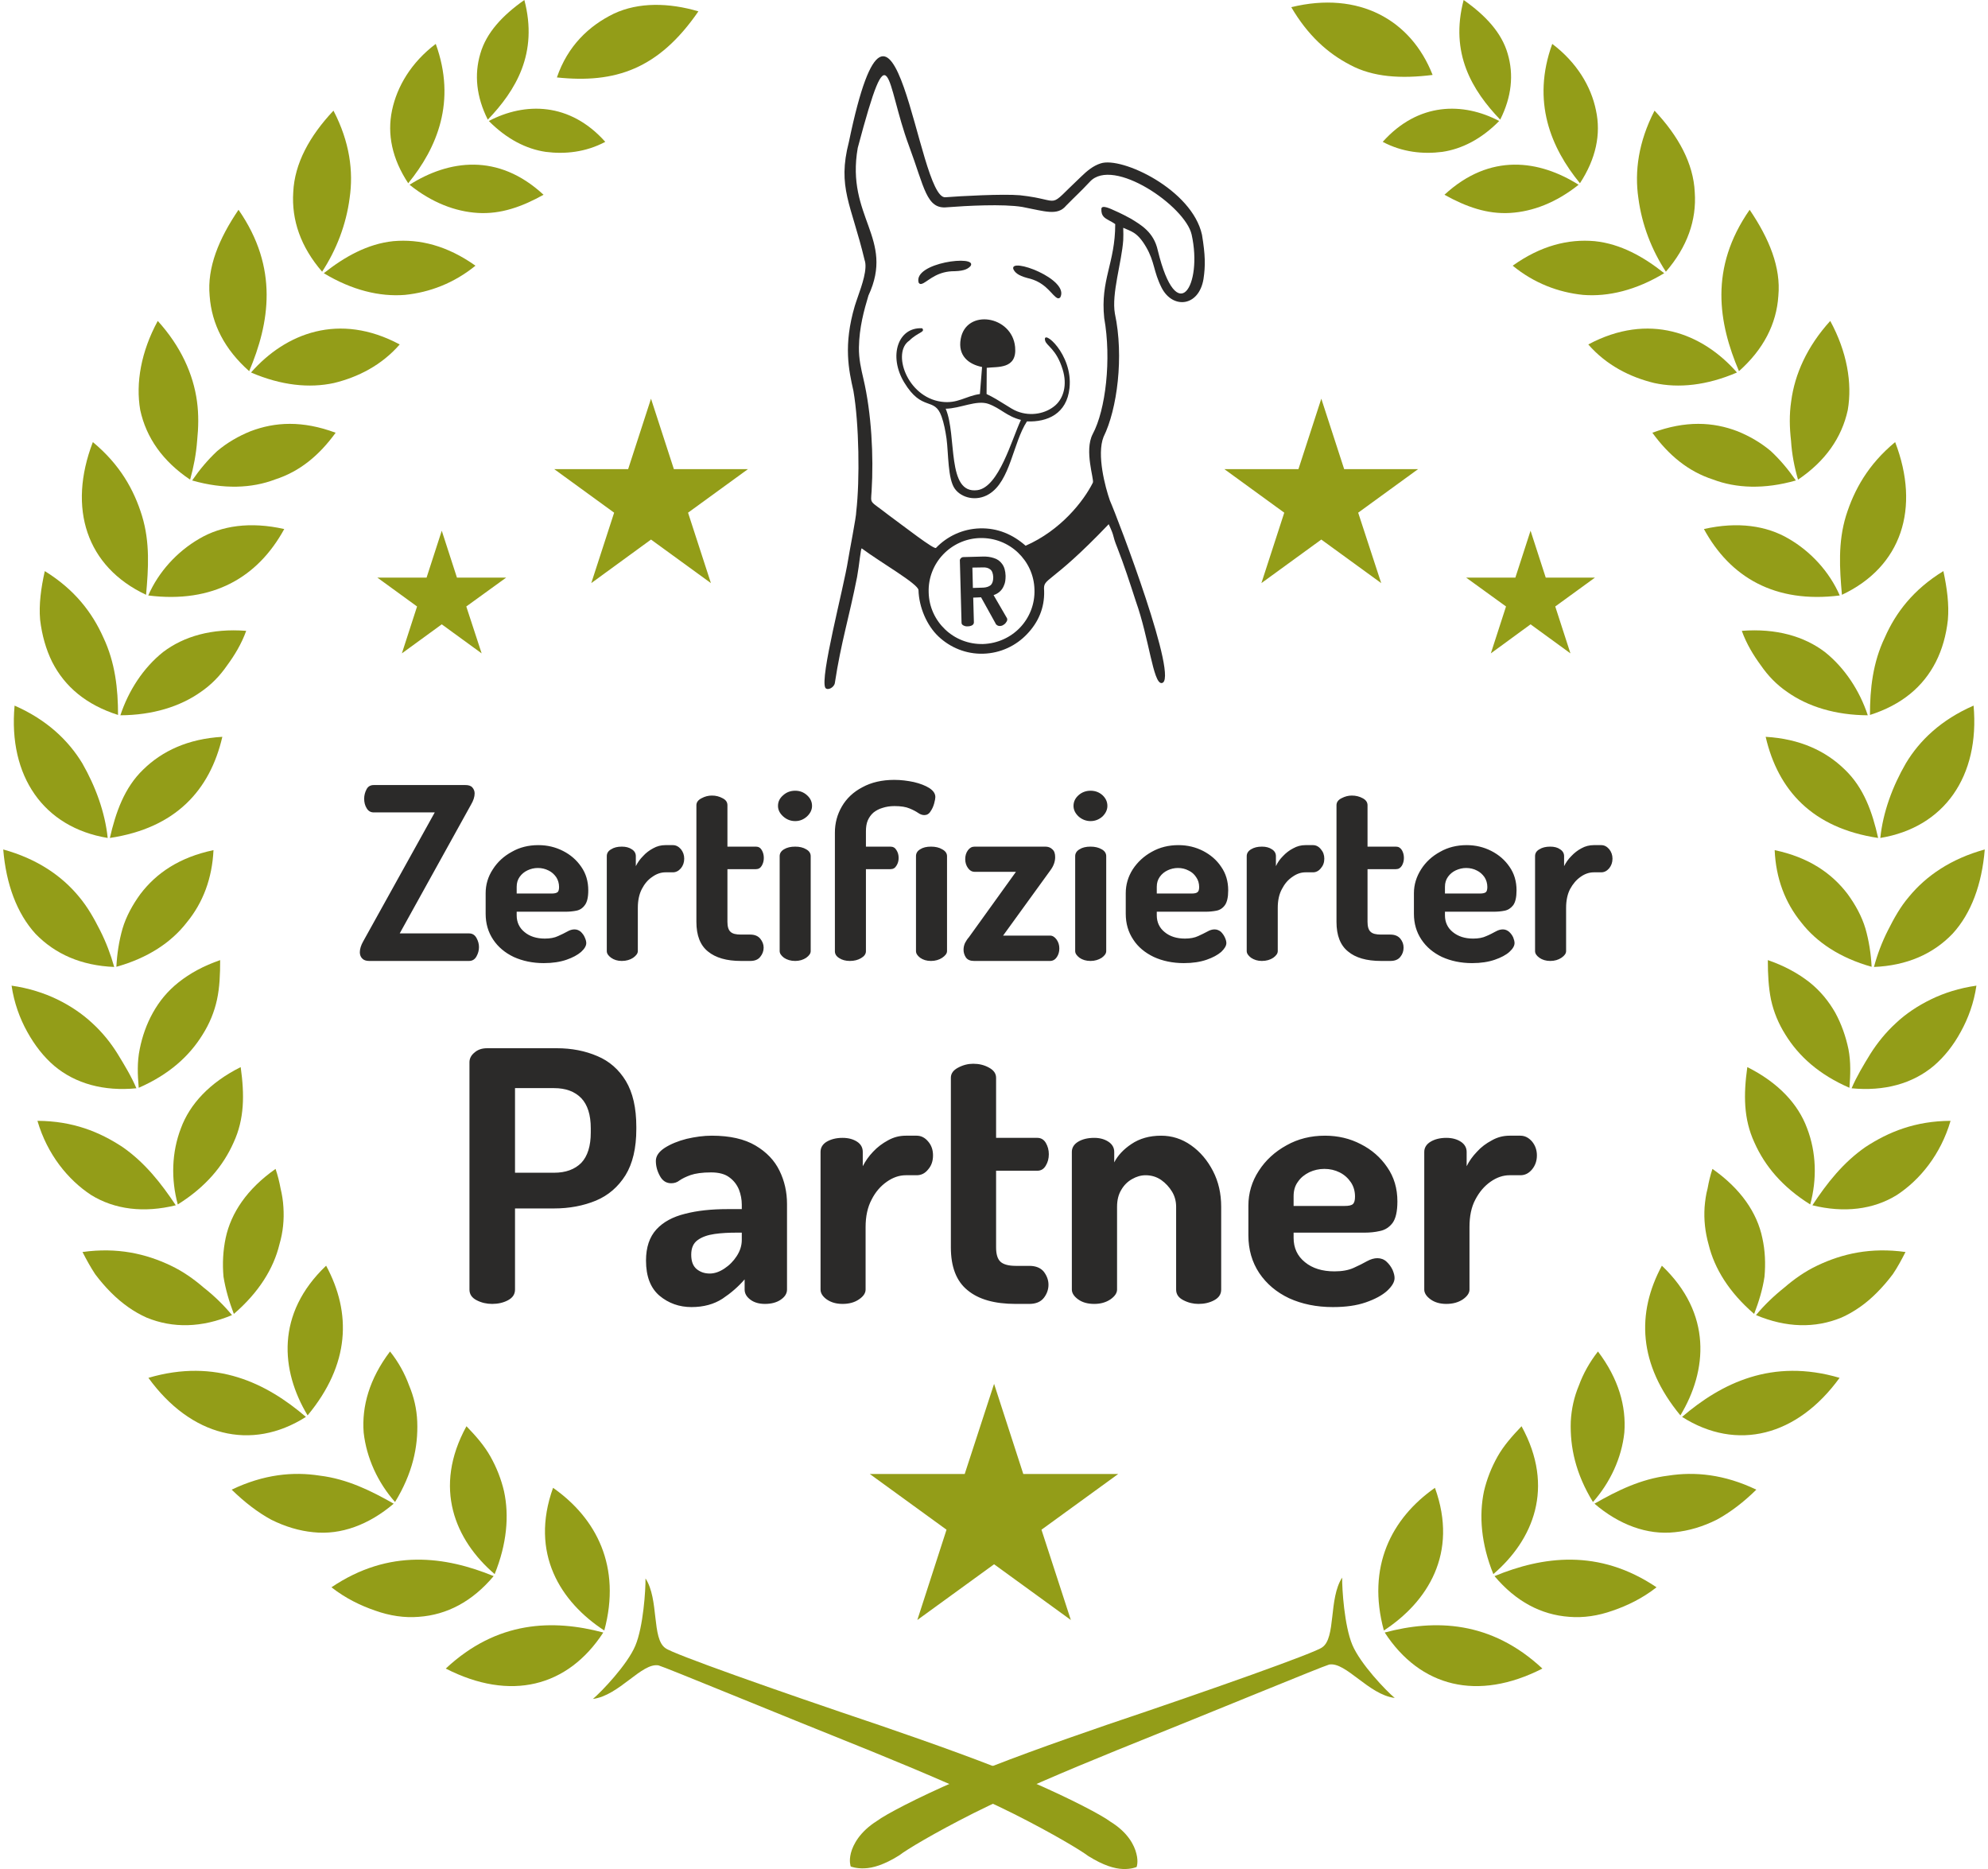 <?xml version="1.0" encoding="UTF-8"?>
<!DOCTYPE svg PUBLIC "-//W3C//DTD SVG 1.1//EN" "http://www.w3.org/Graphics/SVG/1.1/DTD/svg11.dtd">
<!-- Creator: CorelDRAW -->
<svg xmlns="http://www.w3.org/2000/svg" xml:space="preserve" width="150px" height="141px" version="1.1" style="shape-rendering:geometricPrecision; text-rendering:geometricPrecision; image-rendering:optimizeQuality; fill-rule:evenodd; clip-rule:evenodd"
viewBox="0 0 118.75 111.99"
 xmlns:xlink="http://www.w3.org/1999/xlink"
 xmlns:xodm="http://www.corel.com/coreldraw/odm/2003">
 <defs>
  <style type="text/css">
   <![CDATA[
    .fil2 {fill:#2B2A29}
    .fil0 {fill:#2B2A29;fill-rule:nonzero}
    .fil1 {fill:#939D18;fill-rule:nonzero}
   ]]>
  </style>
 </defs>
 <g id="Layouts">
  <g id="_2152128586976">
   <g>
    <path class="fil0" d="M21.93 57.58c-0.19,0 -0.33,-0.05 -0.42,-0.15 -0.09,-0.09 -0.14,-0.22 -0.14,-0.37 0,-0.2 0.07,-0.42 0.2,-0.65l4.29 -7.73 -3.65 0c-0.19,0 -0.33,-0.08 -0.43,-0.25 -0.1,-0.16 -0.15,-0.35 -0.15,-0.57 0,-0.2 0.05,-0.39 0.14,-0.56 0.09,-0.18 0.24,-0.26 0.44,-0.26l5.48 0c0.19,0 0.33,0.04 0.42,0.14 0.09,0.1 0.14,0.22 0.14,0.36 0,0.2 -0.07,0.43 -0.22,0.68l-4.27 7.71 4.16 0c0.19,0 0.34,0.09 0.44,0.27 0.1,0.18 0.15,0.36 0.15,0.55 0,0.2 -0.05,0.38 -0.15,0.56 -0.1,0.18 -0.25,0.27 -0.44,0.27l-5.99 0zm10.47 0.13c-0.68,0 -1.28,-0.13 -1.81,-0.37 -0.52,-0.25 -0.93,-0.59 -1.23,-1.04 -0.3,-0.45 -0.45,-0.96 -0.45,-1.55l0 -1.23c0,-0.51 0.14,-0.99 0.43,-1.43 0.28,-0.44 0.66,-0.79 1.14,-1.05 0.47,-0.27 1,-0.4 1.59,-0.4 0.54,0 1.03,0.12 1.48,0.35 0.45,0.23 0.81,0.54 1.09,0.95 0.28,0.4 0.42,0.87 0.42,1.41 0,0.42 -0.07,0.71 -0.21,0.89 -0.13,0.18 -0.3,0.29 -0.51,0.33 -0.21,0.04 -0.42,0.06 -0.64,0.06l-2.93 0 0 0.22c0,0.41 0.16,0.75 0.47,1 0.31,0.26 0.72,0.39 1.22,0.39 0.32,0 0.58,-0.05 0.79,-0.15 0.21,-0.09 0.4,-0.19 0.55,-0.27 0.15,-0.09 0.3,-0.13 0.43,-0.13 0.15,0 0.27,0.05 0.38,0.14 0.1,0.1 0.19,0.21 0.24,0.34 0.06,0.13 0.09,0.24 0.09,0.34 0,0.16 -0.1,0.34 -0.31,0.53 -0.21,0.18 -0.5,0.34 -0.88,0.47 -0.38,0.13 -0.83,0.2 -1.35,0.2zm-1.63 -4.17l2.11 0c0.16,0 0.27,-0.03 0.34,-0.08 0.06,-0.05 0.09,-0.16 0.09,-0.31 0,-0.22 -0.06,-0.42 -0.17,-0.59 -0.12,-0.17 -0.27,-0.31 -0.46,-0.4 -0.2,-0.1 -0.41,-0.15 -0.64,-0.15 -0.22,0 -0.43,0.05 -0.62,0.14 -0.19,0.09 -0.35,0.22 -0.47,0.39 -0.12,0.17 -0.18,0.36 -0.18,0.6l0 0.4zm6.3 4.04c-0.26,0 -0.47,-0.07 -0.64,-0.19 -0.18,-0.13 -0.26,-0.26 -0.26,-0.4l0 -5.69c0,-0.17 0.08,-0.31 0.26,-0.41 0.17,-0.11 0.38,-0.16 0.64,-0.16 0.24,0 0.44,0.05 0.6,0.16 0.16,0.1 0.24,0.24 0.24,0.41l0 0.6c0.11,-0.22 0.25,-0.42 0.43,-0.6 0.17,-0.19 0.38,-0.35 0.61,-0.47 0.23,-0.13 0.47,-0.19 0.73,-0.19l0.45 0c0.18,0 0.34,0.08 0.48,0.24 0.13,0.16 0.2,0.35 0.2,0.57 0,0.23 -0.07,0.42 -0.2,0.58 -0.14,0.16 -0.3,0.24 -0.48,0.24l-0.45 0c-0.26,0 -0.53,0.09 -0.78,0.27 -0.26,0.17 -0.47,0.42 -0.63,0.73 -0.16,0.31 -0.24,0.69 -0.24,1.13l0 2.59c0,0.14 -0.1,0.27 -0.28,0.4 -0.18,0.12 -0.41,0.19 -0.68,0.19zm7.14 0c-0.86,0 -1.52,-0.19 -1.98,-0.57 -0.46,-0.37 -0.69,-0.96 -0.69,-1.77l0 -6.99c0,-0.18 0.11,-0.32 0.31,-0.42 0.2,-0.11 0.41,-0.16 0.62,-0.16 0.23,0 0.44,0.05 0.64,0.16 0.2,0.1 0.29,0.24 0.29,0.42l0 2.48 1.71 0c0.15,0 0.27,0.07 0.35,0.21 0.08,0.14 0.12,0.29 0.12,0.47 0,0.17 -0.04,0.32 -0.12,0.46 -0.08,0.14 -0.2,0.21 -0.35,0.21l-1.71 0 0 3.16c0,0.28 0.06,0.48 0.18,0.59 0.12,0.12 0.33,0.17 0.63,0.17l0.56 0c0.27,0 0.47,0.09 0.6,0.25 0.13,0.16 0.2,0.34 0.2,0.53 0,0.21 -0.07,0.39 -0.2,0.55 -0.13,0.17 -0.33,0.25 -0.6,0.25l-0.56 0zm3.25 0c-0.27,0 -0.49,-0.07 -0.67,-0.19 -0.17,-0.13 -0.26,-0.26 -0.26,-0.4l0 -5.69c0,-0.17 0.09,-0.31 0.26,-0.41 0.18,-0.11 0.4,-0.16 0.67,-0.16 0.26,0 0.48,0.05 0.66,0.16 0.18,0.1 0.27,0.24 0.27,0.41l0 5.69c0,0.14 -0.09,0.27 -0.27,0.4 -0.18,0.12 -0.4,0.19 -0.66,0.19zm0 -8.38c-0.28,0 -0.52,-0.1 -0.72,-0.28 -0.21,-0.19 -0.31,-0.4 -0.31,-0.63 0,-0.25 0.1,-0.46 0.31,-0.64 0.2,-0.18 0.44,-0.27 0.72,-0.27 0.28,0 0.51,0.09 0.71,0.27 0.2,0.18 0.3,0.39 0.3,0.64 0,0.23 -0.1,0.44 -0.3,0.63 -0.2,0.18 -0.43,0.28 -0.71,0.28zm3.28 8.38c-0.26,0 -0.47,-0.06 -0.64,-0.17 -0.18,-0.11 -0.26,-0.25 -0.26,-0.41l0 -7.11c0,-0.57 0.14,-1.09 0.42,-1.57 0.28,-0.48 0.69,-0.87 1.23,-1.15 0.53,-0.29 1.17,-0.44 1.91,-0.44 0.4,0 0.79,0.05 1.17,0.13 0.38,0.09 0.69,0.21 0.93,0.36 0.24,0.16 0.36,0.33 0.36,0.54 0,0.07 -0.02,0.2 -0.07,0.38 -0.05,0.18 -0.12,0.34 -0.22,0.48 -0.09,0.15 -0.22,0.22 -0.37,0.22 -0.12,0 -0.24,-0.04 -0.37,-0.13 -0.13,-0.09 -0.3,-0.18 -0.52,-0.27 -0.21,-0.09 -0.51,-0.14 -0.9,-0.14 -0.27,0 -0.51,0.04 -0.72,0.11 -0.21,0.06 -0.39,0.16 -0.54,0.28 -0.15,0.13 -0.26,0.29 -0.34,0.47 -0.08,0.19 -0.11,0.41 -0.11,0.66l0 0.91 1.47 0c0.16,0 0.28,0.07 0.36,0.21 0.09,0.14 0.13,0.29 0.13,0.47 0,0.17 -0.04,0.32 -0.13,0.46 -0.08,0.14 -0.2,0.21 -0.36,0.21l-1.47 0 0 4.92c0,0.16 -0.1,0.3 -0.29,0.41 -0.18,0.11 -0.41,0.17 -0.67,0.17zm4.86 0c-0.27,0 -0.48,-0.07 -0.65,-0.19 -0.17,-0.13 -0.25,-0.26 -0.25,-0.4l0 -5.69c0,-0.17 0.08,-0.31 0.25,-0.41 0.17,-0.11 0.38,-0.16 0.65,-0.16 0.26,0 0.49,0.05 0.67,0.16 0.19,0.1 0.29,0.24 0.29,0.41l0 5.69c0,0.14 -0.1,0.27 -0.29,0.4 -0.18,0.12 -0.41,0.19 -0.67,0.19zm2.58 0c-0.23,0 -0.39,-0.07 -0.49,-0.21 -0.09,-0.14 -0.14,-0.29 -0.14,-0.46 0,-0.14 0.03,-0.28 0.09,-0.41 0.07,-0.13 0.14,-0.24 0.23,-0.34l2.82 -3.92 -2.48 0c-0.15,0 -0.28,-0.07 -0.39,-0.22 -0.11,-0.15 -0.17,-0.33 -0.17,-0.54 0,-0.2 0.05,-0.38 0.16,-0.53 0.11,-0.15 0.24,-0.22 0.4,-0.22l4.24 0c0.17,0 0.31,0.05 0.42,0.16 0.12,0.1 0.17,0.26 0.17,0.47 0,0.26 -0.09,0.52 -0.28,0.78l-2.84 3.92 2.81 0c0.15,0 0.28,0.08 0.39,0.23 0.11,0.15 0.17,0.33 0.17,0.54 0,0.2 -0.05,0.37 -0.15,0.52 -0.1,0.15 -0.24,0.23 -0.41,0.23l-4.55 0zm6.98 0c-0.27,0 -0.49,-0.07 -0.66,-0.19 -0.17,-0.13 -0.26,-0.26 -0.26,-0.4l0 -5.69c0,-0.17 0.09,-0.31 0.26,-0.41 0.17,-0.11 0.39,-0.16 0.66,-0.16 0.26,0 0.48,0.05 0.67,0.16 0.18,0.1 0.27,0.24 0.27,0.41l0 5.69c0,0.14 -0.09,0.27 -0.27,0.4 -0.19,0.12 -0.41,0.19 -0.67,0.19zm0 -8.38c-0.27,0 -0.52,-0.1 -0.72,-0.28 -0.2,-0.19 -0.3,-0.4 -0.3,-0.63 0,-0.25 0.1,-0.46 0.3,-0.64 0.2,-0.18 0.45,-0.27 0.72,-0.27 0.28,0 0.52,0.09 0.72,0.27 0.19,0.18 0.29,0.39 0.29,0.64 0,0.23 -0.1,0.44 -0.29,0.63 -0.2,0.18 -0.44,0.28 -0.72,0.28zm5.6 8.51c-0.68,0 -1.29,-0.13 -1.81,-0.37 -0.52,-0.25 -0.94,-0.59 -1.23,-1.04 -0.3,-0.45 -0.45,-0.96 -0.45,-1.55l0 -1.23c0,-0.51 0.14,-0.99 0.42,-1.43 0.29,-0.44 0.67,-0.79 1.14,-1.05 0.48,-0.27 1.01,-0.4 1.6,-0.4 0.54,0 1.03,0.12 1.48,0.35 0.44,0.23 0.81,0.54 1.08,0.95 0.28,0.4 0.42,0.87 0.42,1.41 0,0.42 -0.07,0.71 -0.2,0.89 -0.13,0.18 -0.3,0.29 -0.51,0.33 -0.21,0.04 -0.42,0.06 -0.64,0.06l-2.93 0 0 0.22c0,0.41 0.16,0.75 0.47,1 0.31,0.26 0.72,0.39 1.22,0.39 0.31,0 0.58,-0.05 0.79,-0.15 0.21,-0.09 0.39,-0.19 0.55,-0.27 0.15,-0.09 0.3,-0.13 0.43,-0.13 0.14,0 0.27,0.05 0.38,0.14 0.1,0.1 0.18,0.21 0.24,0.34 0.06,0.13 0.09,0.24 0.09,0.34 0,0.16 -0.11,0.34 -0.31,0.53 -0.21,0.18 -0.5,0.34 -0.88,0.47 -0.38,0.13 -0.83,0.2 -1.35,0.2zm-1.63 -4.17l2.1 0c0.17,0 0.28,-0.03 0.34,-0.08 0.07,-0.05 0.1,-0.16 0.1,-0.31 0,-0.22 -0.06,-0.42 -0.18,-0.59 -0.11,-0.17 -0.26,-0.31 -0.46,-0.4 -0.19,-0.1 -0.4,-0.15 -0.63,-0.15 -0.22,0 -0.43,0.05 -0.62,0.14 -0.19,0.09 -0.35,0.22 -0.47,0.39 -0.12,0.17 -0.18,0.36 -0.18,0.6l0 0.4zm6.3 4.04c-0.26,0 -0.47,-0.07 -0.65,-0.19 -0.17,-0.13 -0.26,-0.26 -0.26,-0.4l0 -5.69c0,-0.17 0.09,-0.31 0.26,-0.41 0.18,-0.11 0.39,-0.16 0.65,-0.16 0.24,0 0.44,0.05 0.6,0.16 0.16,0.1 0.24,0.24 0.24,0.41l0 0.6c0.1,-0.22 0.24,-0.42 0.42,-0.6 0.18,-0.19 0.38,-0.35 0.62,-0.47 0.23,-0.13 0.47,-0.19 0.73,-0.19l0.45 0c0.18,0 0.34,0.08 0.47,0.24 0.14,0.16 0.21,0.35 0.21,0.57 0,0.23 -0.07,0.42 -0.21,0.58 -0.13,0.16 -0.29,0.24 -0.47,0.24l-0.45 0c-0.27,0 -0.53,0.09 -0.78,0.27 -0.26,0.17 -0.47,0.42 -0.63,0.73 -0.17,0.31 -0.25,0.69 -0.25,1.13l0 2.59c0,0.14 -0.09,0.27 -0.27,0.4 -0.18,0.12 -0.41,0.19 -0.68,0.19zm7.14 0c-0.87,0 -1.53,-0.19 -1.98,-0.57 -0.46,-0.37 -0.69,-0.96 -0.69,-1.77l0 -6.99c0,-0.18 0.1,-0.32 0.3,-0.42 0.21,-0.11 0.41,-0.16 0.62,-0.16 0.23,0 0.45,0.05 0.65,0.16 0.19,0.1 0.29,0.24 0.29,0.42l0 2.48 1.7 0c0.16,0 0.27,0.07 0.36,0.21 0.08,0.14 0.12,0.29 0.12,0.47 0,0.17 -0.04,0.32 -0.12,0.46 -0.09,0.14 -0.2,0.21 -0.36,0.21l-1.7 0 0 3.16c0,0.28 0.06,0.48 0.18,0.59 0.12,0.12 0.33,0.17 0.63,0.17l0.56 0c0.27,0 0.47,0.09 0.6,0.25 0.13,0.16 0.19,0.34 0.19,0.53 0,0.21 -0.06,0.39 -0.19,0.55 -0.13,0.17 -0.33,0.25 -0.6,0.25l-0.56 0zm5.46 0.13c-0.68,0 -1.28,-0.13 -1.81,-0.37 -0.52,-0.25 -0.93,-0.59 -1.23,-1.04 -0.3,-0.45 -0.45,-0.96 -0.45,-1.55l0 -1.23c0,-0.51 0.15,-0.99 0.43,-1.43 0.28,-0.44 0.66,-0.79 1.14,-1.05 0.47,-0.27 1.01,-0.4 1.59,-0.4 0.54,0 1.03,0.12 1.48,0.35 0.45,0.23 0.81,0.54 1.09,0.95 0.28,0.4 0.42,0.87 0.42,1.41 0,0.42 -0.07,0.71 -0.2,0.89 -0.14,0.18 -0.31,0.29 -0.52,0.33 -0.2,0.04 -0.42,0.06 -0.64,0.06l-2.93 0 0 0.22c0,0.41 0.16,0.75 0.47,1 0.32,0.26 0.72,0.39 1.22,0.39 0.32,0 0.58,-0.05 0.79,-0.15 0.22,-0.09 0.4,-0.19 0.55,-0.27 0.16,-0.09 0.3,-0.13 0.44,-0.13 0.14,0 0.26,0.05 0.37,0.14 0.11,0.1 0.19,0.21 0.25,0.34 0.05,0.13 0.08,0.24 0.08,0.34 0,0.16 -0.1,0.34 -0.31,0.53 -0.2,0.18 -0.5,0.34 -0.88,0.47 -0.38,0.13 -0.83,0.2 -1.35,0.2zm-1.63 -4.17l2.11 0c0.16,0 0.28,-0.03 0.34,-0.08 0.06,-0.05 0.09,-0.16 0.09,-0.31 0,-0.22 -0.06,-0.42 -0.17,-0.59 -0.12,-0.17 -0.27,-0.31 -0.46,-0.4 -0.19,-0.1 -0.41,-0.15 -0.64,-0.15 -0.22,0 -0.42,0.05 -0.62,0.14 -0.19,0.09 -0.35,0.22 -0.47,0.39 -0.12,0.17 -0.18,0.36 -0.18,0.6l0 0.4zm6.31 4.04c-0.26,0 -0.48,-0.07 -0.65,-0.19 -0.18,-0.13 -0.26,-0.26 -0.26,-0.4l0 -5.69c0,-0.17 0.08,-0.31 0.26,-0.41 0.17,-0.11 0.39,-0.16 0.65,-0.16 0.24,0 0.44,0.05 0.59,0.16 0.16,0.1 0.24,0.24 0.24,0.41l0 0.6c0.11,-0.22 0.25,-0.42 0.43,-0.6 0.18,-0.19 0.38,-0.35 0.61,-0.47 0.23,-0.13 0.48,-0.19 0.74,-0.19l0.44 0c0.19,0 0.34,0.08 0.48,0.24 0.13,0.16 0.2,0.35 0.2,0.57 0,0.23 -0.07,0.42 -0.2,0.58 -0.14,0.16 -0.29,0.24 -0.48,0.24l-0.44 0c-0.27,0 -0.54,0.09 -0.79,0.27 -0.25,0.17 -0.46,0.42 -0.63,0.73 -0.16,0.31 -0.24,0.69 -0.24,1.13l0 2.59c0,0.14 -0.09,0.27 -0.28,0.4 -0.18,0.12 -0.4,0.19 -0.67,0.19z"/>
    <path class="fil0" d="M29.3 78.13c-0.33,0 -0.64,-0.07 -0.93,-0.22 -0.29,-0.15 -0.43,-0.36 -0.43,-0.64l0 -13.62c0,-0.22 0.1,-0.42 0.3,-0.58 0.19,-0.17 0.44,-0.26 0.75,-0.26l4.19 0c0.89,0 1.7,0.16 2.42,0.47 0.72,0.3 1.29,0.8 1.71,1.49 0.42,0.7 0.63,1.61 0.63,2.76l0 0.12c0,1.15 -0.22,2.07 -0.65,2.77 -0.44,0.7 -1.03,1.21 -1.77,1.52 -0.75,0.31 -1.59,0.47 -2.51,0.47l-2.34 0 0 4.86c0,0.28 -0.14,0.49 -0.42,0.64 -0.28,0.15 -0.6,0.22 -0.95,0.22zm1.37 -7.86l2.34 0c0.7,0 1.24,-0.2 1.63,-0.59 0.38,-0.4 0.57,-1.01 0.57,-1.82l0 -0.25c0,-0.81 -0.19,-1.41 -0.57,-1.81 -0.39,-0.4 -0.93,-0.6 -1.63,-0.6l-2.34 0 0 5.07zm10.58 8.05c-0.74,0 -1.38,-0.23 -1.92,-0.68 -0.54,-0.46 -0.81,-1.16 -0.81,-2.11 0,-0.79 0.21,-1.41 0.62,-1.86 0.41,-0.45 0.99,-0.76 1.72,-0.94 0.73,-0.19 1.58,-0.28 2.54,-0.28l0.86 0 0 -0.27c0,-0.31 -0.06,-0.61 -0.17,-0.9 -0.12,-0.29 -0.31,-0.54 -0.57,-0.73 -0.26,-0.2 -0.63,-0.3 -1.1,-0.3 -0.53,0 -0.94,0.06 -1.23,0.16 -0.28,0.1 -0.5,0.21 -0.66,0.32 -0.15,0.12 -0.32,0.17 -0.5,0.17 -0.29,0 -0.52,-0.14 -0.68,-0.44 -0.16,-0.29 -0.24,-0.59 -0.24,-0.9 0,-0.29 0.18,-0.55 0.53,-0.78 0.36,-0.23 0.8,-0.41 1.31,-0.54 0.52,-0.12 1.02,-0.19 1.51,-0.19 1.09,0 1.96,0.2 2.62,0.59 0.66,0.39 1.14,0.89 1.44,1.51 0.3,0.61 0.45,1.28 0.45,1.99l0 5.13c0,0.24 -0.13,0.44 -0.38,0.61 -0.25,0.17 -0.57,0.25 -0.94,0.25 -0.35,0 -0.64,-0.08 -0.87,-0.25 -0.23,-0.17 -0.35,-0.37 -0.35,-0.61l0 -0.61c-0.38,0.44 -0.82,0.82 -1.33,1.16 -0.51,0.33 -1.13,0.5 -1.85,0.5zm1.09 -2.01c0.29,0 0.58,-0.1 0.88,-0.3 0.29,-0.19 0.54,-0.44 0.74,-0.75 0.2,-0.31 0.3,-0.63 0.3,-0.96l0 -0.44 -0.31 0c-0.46,0 -0.9,0.02 -1.32,0.08 -0.42,0.06 -0.76,0.18 -1.02,0.37 -0.26,0.19 -0.38,0.48 -0.38,0.87 0,0.39 0.1,0.67 0.32,0.86 0.22,0.18 0.48,0.27 0.79,0.27zm7.96 1.82c-0.38,0 -0.69,-0.09 -0.95,-0.27 -0.25,-0.18 -0.37,-0.38 -0.37,-0.59l0 -8.25c0,-0.25 0.12,-0.46 0.37,-0.61 0.26,-0.15 0.57,-0.23 0.95,-0.23 0.35,0 0.64,0.08 0.87,0.23 0.23,0.15 0.34,0.36 0.34,0.61l0 0.86c0.16,-0.31 0.36,-0.6 0.62,-0.87 0.26,-0.28 0.56,-0.5 0.89,-0.68 0.34,-0.19 0.69,-0.28 1.07,-0.28l0.65 0c0.27,0 0.5,0.12 0.69,0.35 0.2,0.23 0.29,0.51 0.29,0.83 0,0.33 -0.09,0.61 -0.29,0.84 -0.19,0.24 -0.42,0.35 -0.69,0.35l-0.65 0c-0.39,0 -0.77,0.13 -1.14,0.39 -0.37,0.26 -0.68,0.61 -0.91,1.07 -0.24,0.45 -0.36,1 -0.36,1.64l0 3.75c0,0.21 -0.13,0.41 -0.4,0.59 -0.26,0.18 -0.59,0.27 -0.98,0.27zm10.37 0c-1.26,0 -2.22,-0.27 -2.88,-0.82 -0.67,-0.54 -1,-1.4 -1,-2.57l0 -10.16c0,-0.26 0.15,-0.46 0.44,-0.61 0.3,-0.16 0.6,-0.23 0.9,-0.23 0.34,0 0.65,0.07 0.94,0.23 0.28,0.15 0.43,0.35 0.43,0.61l0 3.6 2.47 0c0.22,0 0.39,0.1 0.51,0.3 0.12,0.21 0.18,0.43 0.18,0.68 0,0.26 -0.06,0.48 -0.18,0.68 -0.12,0.21 -0.29,0.31 -0.51,0.31l-2.47 0 0 4.59c0,0.4 0.08,0.69 0.26,0.86 0.17,0.16 0.48,0.25 0.91,0.25l0.82 0c0.39,0 0.68,0.12 0.87,0.35 0.18,0.24 0.28,0.5 0.28,0.78 0,0.29 -0.1,0.56 -0.28,0.79 -0.19,0.24 -0.48,0.36 -0.87,0.36l-0.82 0zm4.71 0c-0.39,0 -0.71,-0.09 -0.96,-0.27 -0.25,-0.18 -0.38,-0.38 -0.38,-0.59l0 -8.25c0,-0.25 0.13,-0.46 0.38,-0.61 0.25,-0.15 0.57,-0.23 0.96,-0.23 0.34,0 0.62,0.08 0.85,0.23 0.23,0.15 0.35,0.36 0.35,0.61l0 0.63c0.21,-0.41 0.55,-0.78 1.03,-1.1 0.49,-0.33 1.08,-0.5 1.78,-0.5 0.65,0 1.25,0.19 1.8,0.58 0.54,0.38 0.98,0.9 1.31,1.54 0.33,0.64 0.49,1.35 0.49,2.14l0 4.96c0,0.28 -0.14,0.49 -0.42,0.64 -0.28,0.15 -0.59,0.22 -0.94,0.22 -0.31,0 -0.61,-0.07 -0.9,-0.22 -0.3,-0.15 -0.44,-0.36 -0.44,-0.64l0 -4.96c0,-0.33 -0.08,-0.63 -0.24,-0.9 -0.17,-0.28 -0.39,-0.52 -0.66,-0.71 -0.28,-0.19 -0.59,-0.28 -0.93,-0.28 -0.28,0 -0.55,0.08 -0.81,0.23 -0.27,0.15 -0.49,0.37 -0.65,0.65 -0.17,0.28 -0.25,0.62 -0.25,1.01l0 4.96c0,0.21 -0.14,0.41 -0.4,0.59 -0.27,0.18 -0.59,0.27 -0.97,0.27zm14.31 0.19c-0.99,0 -1.86,-0.18 -2.63,-0.53 -0.76,-0.36 -1.35,-0.86 -1.79,-1.51 -0.43,-0.65 -0.65,-1.4 -0.65,-2.26l0 -1.78c0,-0.75 0.21,-1.45 0.62,-2.08 0.41,-0.64 0.97,-1.15 1.66,-1.53 0.69,-0.39 1.46,-0.58 2.31,-0.58 0.78,0 1.5,0.17 2.15,0.51 0.65,0.33 1.18,0.79 1.58,1.38 0.41,0.59 0.61,1.27 0.61,2.05 0,0.6 -0.1,1.03 -0.29,1.29 -0.2,0.26 -0.45,0.42 -0.75,0.48 -0.3,0.07 -0.61,0.1 -0.93,0.1l-4.25 0 0 0.31c0,0.6 0.22,1.09 0.68,1.46 0.45,0.37 1.04,0.55 1.77,0.55 0.46,0 0.84,-0.07 1.15,-0.21 0.31,-0.14 0.57,-0.27 0.8,-0.4 0.22,-0.12 0.43,-0.18 0.62,-0.18 0.21,0 0.4,0.07 0.55,0.21 0.15,0.14 0.27,0.3 0.36,0.49 0.08,0.19 0.12,0.35 0.12,0.49 0,0.24 -0.15,0.49 -0.45,0.77 -0.3,0.27 -0.73,0.5 -1.28,0.69 -0.55,0.19 -1.2,0.28 -1.96,0.28zm-2.36 -6.06l3.06 0c0.23,0 0.4,-0.03 0.49,-0.11 0.09,-0.08 0.13,-0.23 0.13,-0.45 0,-0.32 -0.08,-0.61 -0.25,-0.86 -0.17,-0.25 -0.39,-0.45 -0.67,-0.59 -0.28,-0.14 -0.58,-0.21 -0.92,-0.21 -0.32,0 -0.62,0.07 -0.9,0.2 -0.28,0.14 -0.51,0.32 -0.68,0.57 -0.18,0.24 -0.26,0.53 -0.26,0.87l0 0.58zm9.15 5.87c-0.37,0 -0.69,-0.09 -0.94,-0.27 -0.25,-0.18 -0.38,-0.38 -0.38,-0.59l0 -8.25c0,-0.25 0.13,-0.46 0.38,-0.61 0.25,-0.15 0.57,-0.23 0.94,-0.23 0.35,0 0.64,0.08 0.87,0.23 0.23,0.15 0.35,0.36 0.35,0.61l0 0.86c0.15,-0.31 0.36,-0.6 0.62,-0.87 0.25,-0.28 0.55,-0.5 0.89,-0.68 0.33,-0.19 0.69,-0.28 1.06,-0.28l0.65 0c0.27,0 0.5,0.12 0.7,0.35 0.19,0.23 0.29,0.51 0.29,0.83 0,0.33 -0.1,0.61 -0.29,0.84 -0.2,0.24 -0.43,0.35 -0.7,0.35l-0.65 0c-0.39,0 -0.77,0.13 -1.14,0.39 -0.37,0.26 -0.67,0.61 -0.91,1.07 -0.24,0.45 -0.35,1 -0.35,1.64l0 3.75c0,0.21 -0.14,0.41 -0.4,0.59 -0.27,0.18 -0.6,0.27 -0.99,0.27z"/>
   </g>
   <g>
    <path class="fil1" d="M89.71 7.17c-1.68,-1.76 -3.03,-3.97 -2.19,-7.17 1.31,0.92 2.28,1.96 2.64,3.22 0.37,1.25 0.24,2.58 -0.45,3.95z"/>
    <path class="fil1" d="M89.65 7.25c-2.15,-1.13 -4.84,-1.14 -6.98,1.25 1.17,0.62 2.41,0.75 3.57,0.6 1.16,-0.17 2.34,-0.76 3.41,-1.85z"/>
    <path class="fil1" d="M85.66 4.49c-1.29,-3.3 -4.42,-5.05 -8.47,-4.06 0.98,1.67 2.16,2.75 3.53,3.46 1.36,0.73 3.03,0.84 4.94,0.6z"/>
    <path class="fil1" d="M94.49 10.98c-1.74,-2.12 -2.91,-4.9 -1.66,-8.35 1.47,1.11 2.33,2.55 2.62,3.98 0.31,1.43 0,2.9 -0.96,4.37z"/>
    <path class="fil1" d="M94.41 11.07c-2.35,-1.48 -5.3,-1.93 -8.04,0.6 1.31,0.73 2.57,1.17 3.93,1.09 1.36,-0.08 2.77,-0.62 4.11,-1.69z"/>
    <path class="fil1" d="M99.64 16.28c-0.85,-1.3 -1.44,-2.81 -1.65,-4.42 -0.23,-1.58 0,-3.35 0.97,-5.23 1.44,1.53 2.33,3.17 2.41,4.88 0.12,1.68 -0.45,3.29 -1.73,4.77z"/>
    <path class="fil1" d="M99.54 16.37c-1.23,-0.98 -2.61,-1.76 -4.17,-1.92 -1.58,-0.14 -3.23,0.27 -4.91,1.47 1.28,1.05 2.74,1.6 4.22,1.75 1.51,0.12 3.17,-0.28 4.86,-1.3z"/>
    <path class="fil1" d="M104.02 22.24c-1.22,-2.87 -1.8,-6.17 0.64,-9.67 1.18,1.74 1.88,3.46 1.72,5.16 -0.11,1.69 -0.9,3.21 -2.36,4.51z"/>
    <path class="fil1" d="M103.9 22.32c-2.07,-2.36 -5.28,-3.62 -8.91,-1.68 1.09,1.25 2.51,1.96 3.95,2.31 1.46,0.32 3.15,0.15 4.96,-0.63z"/>
    <path class="fil1" d="M107.56 28.74c-0.22,-0.75 -0.37,-1.53 -0.42,-2.33 -0.09,-0.79 -0.11,-1.57 0.01,-2.37 0.21,-1.61 0.95,-3.28 2.34,-4.81 1,1.84 1.33,3.72 1.05,5.34 -0.36,1.66 -1.35,3.07 -2.98,4.17z"/>
    <path class="fil1" d="M107.43 28.79c-0.44,-0.64 -0.94,-1.24 -1.5,-1.76 -0.59,-0.5 -1.28,-0.9 -2,-1.19 -1.46,-0.56 -3.11,-0.65 -5.1,0.09 0.98,1.35 2.15,2.32 3.63,2.8 1.39,0.53 3.08,0.6 4.97,0.06z"/>
    <path class="fil1" d="M110.19 35.64c-0.14,-1.57 -0.24,-3.14 0.24,-4.72 0.49,-1.57 1.33,-3.09 2.95,-4.43 1.52,3.96 0.39,7.47 -3.19,9.15z"/>
    <path class="fil1" d="M110.06 35.68c-0.62,-1.42 -1.73,-2.63 -3.06,-3.4 -1.32,-0.78 -3.05,-1.04 -5.08,-0.58 1.57,2.89 4.26,4.47 8.14,3.98z"/>
    <path class="fil1" d="M111.87 42.84c0,-1.56 0.17,-3.14 0.89,-4.64 0.65,-1.48 1.7,-2.87 3.51,-3.98 0.22,1.03 0.35,2 0.27,2.92 -0.1,0.92 -0.34,1.77 -0.72,2.52 -0.76,1.49 -2.04,2.57 -3.95,3.18z"/>
    <path class="fil1" d="M111.74 42.86c-0.49,-1.48 -1.38,-2.84 -2.57,-3.79 -1.24,-0.94 -2.92,-1.43 -4.98,-1.27 0.28,0.78 0.7,1.47 1.15,2.08 0.42,0.61 0.94,1.15 1.57,1.58 1.24,0.88 2.89,1.39 4.83,1.4z"/>
    <path class="fil1" d="M100.61 84.9c2.36,-2.02 5.4,-3.53 9.44,-2.34 -2.53,3.49 -6.15,4.43 -9.44,2.34z"/>
    <path class="fil1" d="M100.51 84.81c1.62,-2.69 1.91,-6.1 -1.11,-8.97 -1.53,2.84 -1.42,5.91 1.11,8.97z"/>
    <path class="fil1" d="M95.36 90.1c1.36,-0.78 2.78,-1.48 4.42,-1.68 1.6,-0.25 3.36,-0.08 5.28,0.84 -0.76,0.75 -1.56,1.36 -2.37,1.8 -0.84,0.42 -1.69,0.67 -2.52,0.75 -1.65,0.18 -3.34,-0.45 -4.81,-1.71z"/>
    <path class="fil1" d="M95.27 90c1.03,-1.16 1.72,-2.64 1.88,-4.16 0.12,-1.57 -0.34,-3.22 -1.58,-4.86 -0.5,0.64 -0.88,1.32 -1.14,2.03 -0.29,0.69 -0.45,1.41 -0.49,2.17 -0.05,1.54 0.29,3.12 1.33,4.82z"/>
    <path class="fil1" d="M89.37 94.44c2.87,-1.18 6.24,-1.67 9.71,0.67 -0.84,0.66 -1.75,1.1 -2.63,1.4 -0.87,0.31 -1.75,0.44 -2.6,0.37 -1.69,-0.12 -3.2,-0.92 -4.48,-2.44z"/>
    <path class="fil1" d="M89.3 94.32c2.38,-2.04 3.71,-5.18 1.69,-8.86 -0.56,0.59 -1.07,1.16 -1.44,1.82 -0.37,0.66 -0.64,1.35 -0.81,2.07 -0.31,1.47 -0.17,3.17 0.56,4.97z"/>
    <path class="fil1" d="M82.79 97.82c3.01,-0.8 6.36,-0.72 9.45,2.16 -3.88,1.98 -7.32,1.11 -9.45,-2.16z"/>
    <path class="fil1" d="M82.74 97.7c2.61,-1.71 4.48,-4.62 3.06,-8.55 -2.61,1.83 -4.1,4.73 -3.06,8.55z"/>
    <path class="fil1" d="M112.49 50.21c0.16,-1.54 0.73,-3.09 1.53,-4.47 0.82,-1.37 2.11,-2.61 4.06,-3.46 0.38,4.24 -1.76,7.3 -5.59,7.93z"/>
    <path class="fil1" d="M112.36 50.21c-0.34,-1.52 -0.85,-3.01 -2.01,-4.11 -1.13,-1.1 -2.67,-1.83 -4.73,-1.95 0.74,3.2 2.8,5.47 6.74,6.06z"/>
    <path class="fil1" d="M112.11 57.94c0.2,-0.75 0.48,-1.49 0.84,-2.2 0.36,-0.71 0.73,-1.39 1.26,-2.01 1.03,-1.25 2.51,-2.27 4.54,-2.83 -0.17,2.08 -0.81,3.83 -1.93,5.05 -1.17,1.22 -2.75,1.91 -4.71,1.99z"/>
    <path class="fil1" d="M111.97 57.93c-0.04,-0.78 -0.16,-1.56 -0.37,-2.29 -0.22,-0.74 -0.61,-1.44 -1.07,-2.07 -0.95,-1.25 -2.33,-2.2 -4.37,-2.63 0.07,1.68 0.62,3.14 1.59,4.33 0.92,1.19 2.33,2.13 4.22,2.66z"/>
    <path class="fil1" d="M110.77 65.21c0.3,-0.71 0.72,-1.4 1.13,-2.07 0.42,-0.66 0.92,-1.28 1.52,-1.83 0.59,-0.56 1.31,-1.04 2.11,-1.43 0.78,-0.38 1.68,-0.67 2.72,-0.82 -0.15,1.03 -0.49,1.96 -0.94,2.77 -0.44,0.81 -0.98,1.49 -1.61,2.03 -1.28,1.08 -2.99,1.54 -4.93,1.35z"/>
    <path class="fil1" d="M110.64 65.18c0.06,-0.78 0.09,-1.55 -0.06,-2.32 -0.16,-0.76 -0.42,-1.5 -0.79,-2.18 -0.39,-0.68 -0.88,-1.29 -1.54,-1.82 -0.69,-0.54 -1.51,-0.99 -2.5,-1.33 0,0.85 0.04,1.63 0.19,2.37 0.16,0.74 0.45,1.44 0.86,2.09 0.8,1.3 2.02,2.4 3.84,3.19z"/>
    <path class="fil1" d="M108.42 72.22c0.86,-1.31 1.84,-2.56 3.18,-3.49 1.39,-0.91 2.99,-1.56 5.1,-1.57 -0.59,2.02 -1.84,3.54 -3.21,4.44 -1.41,0.88 -3.18,1.09 -5.07,0.62z"/>
    <path class="fil1" d="M108.29 72.17c0.41,-1.5 0.37,-3.12 -0.19,-4.57 -0.53,-1.44 -1.72,-2.73 -3.58,-3.66 -0.23,1.65 -0.23,3.11 0.43,4.53 0.62,1.39 1.66,2.65 3.34,3.7z"/>
    <path class="fil1" d="M105.04 78.8c0.5,-0.6 1.07,-1.15 1.7,-1.65 0.59,-0.51 1.24,-0.97 1.98,-1.32 1.49,-0.71 3.2,-1.1 5.28,-0.81 -0.24,0.47 -0.48,0.92 -0.76,1.33 -0.3,0.4 -0.62,0.77 -0.95,1.1 -0.65,0.66 -1.37,1.16 -2.13,1.5 -1.58,0.65 -3.31,0.61 -5.12,-0.15z"/>
    <path class="fil1" d="M104.93 78.73c0.28,-0.73 0.51,-1.48 0.62,-2.23 0.07,-0.78 0.04,-1.56 -0.13,-2.32 -0.31,-1.5 -1.28,-2.94 -2.99,-4.14 -0.13,0.39 -0.22,0.78 -0.29,1.17 -0.1,0.37 -0.15,0.75 -0.18,1.12 -0.05,0.75 0.03,1.49 0.24,2.24 0.35,1.44 1.23,2.87 2.73,4.16z"/>
    <path class="fil1" d="M83.39 101.74c-0.52,-0.43 -2.06,-2.04 -2.54,-3.18 -0.48,-1.14 -0.62,-3.36 -0.61,-4.03 -0.82,1.25 -0.36,3.62 -1.2,4.18 -0.4,0.32 -6.54,2.5 -12.9,4.64 -3.17,1.09 -6.38,2.23 -8.91,3.31 -2.52,1.09 -4.36,2.07 -4.87,2.45 -1.03,0.65 -1.43,1.42 -1.56,1.92 -0.13,0.51 -0.01,0.81 -0.01,0.81 0,0 0.32,0.13 0.82,0.11 0.51,-0.02 1.16,-0.2 2.09,-0.78 0.42,-0.33 2.08,-1.33 4.44,-2.52 2.38,-1.19 5.48,-2.51 8.58,-3.77 6.2,-2.49 12.26,-5 12.74,-5.14 1,-0.18 2.37,1.81 3.93,2z"/>
    <path class="fil1" d="M29.1 7.25c2.15,-1.13 4.85,-1.14 6.98,1.25 -1.17,0.62 -2.41,0.75 -3.57,0.6 -1.16,-0.17 -2.33,-0.76 -3.41,-1.85z"/>
    <path class="fil1" d="M29.04 7.17c1.68,-1.76 3.03,-3.97 2.19,-7.17 -1.31,0.92 -2.28,1.96 -2.64,3.22 -0.37,1.25 -0.24,2.58 0.45,3.95z"/>
    <path class="fil1" d="M33.18 4.64c3.49,0.37 6.09,-0.49 8.48,-3.96 -1.76,-0.52 -3.58,-0.56 -5.07,0.14 -1.48,0.72 -2.76,1.92 -3.41,3.82z"/>
    <path class="fil1" d="M24.35 11.07c2.34,-1.48 5.3,-1.93 8.03,0.6 -1.31,0.73 -2.57,1.17 -3.93,1.09 -1.36,-0.08 -2.77,-0.62 -4.1,-1.69z"/>
    <path class="fil1" d="M24.27 10.98c1.73,-2.12 2.9,-4.9 1.65,-8.35 -1.47,1.11 -2.32,2.55 -2.62,3.98 -0.3,1.43 0,2.9 0.97,4.37z"/>
    <path class="fil1" d="M19.21 16.37c1.24,-0.98 2.62,-1.76 4.17,-1.92 1.58,-0.14 3.23,0.27 4.92,1.47 -1.29,1.05 -2.75,1.6 -4.23,1.75 -1.51,0.12 -3.17,-0.28 -4.86,-1.3z"/>
    <path class="fil1" d="M19.11 16.28c0.85,-1.3 1.44,-2.81 1.65,-4.42 0.23,-1.58 0.01,-3.35 -0.97,-5.23 -1.44,1.53 -2.33,3.17 -2.41,4.88 -0.11,1.68 0.45,3.29 1.73,4.77z"/>
    <path class="fil1" d="M14.85 22.32c2.07,-2.36 5.29,-3.62 8.91,-1.68 -1.09,1.25 -2.5,1.96 -3.94,2.31 -1.47,0.32 -3.16,0.15 -4.97,-0.63z"/>
    <path class="fil1" d="M14.74 22.24c1.21,-2.87 1.79,-6.17 -0.64,-9.67 -1.18,1.74 -1.89,3.46 -1.73,5.16 0.12,1.69 0.9,3.21 2.37,4.51z"/>
    <path class="fil1" d="M11.32 28.79c0.44,-0.64 0.94,-1.24 1.5,-1.76 0.59,-0.5 1.28,-0.9 2,-1.19 1.47,-0.56 3.11,-0.65 5.1,0.09 -0.98,1.35 -2.14,2.32 -3.63,2.8 -1.39,0.53 -3.08,0.6 -4.97,0.06z"/>
    <path class="fil1" d="M11.2 28.74c0.21,-0.75 0.36,-1.53 0.42,-2.33 0.08,-0.79 0.1,-1.57 -0.01,-2.37 -0.22,-1.61 -0.96,-3.28 -2.35,-4.81 -1,1.84 -1.33,3.72 -1.05,5.34 0.36,1.66 1.35,3.07 2.99,4.17z"/>
    <path class="fil1" d="M8.69 35.68c0.62,-1.42 1.73,-2.63 3.06,-3.4 1.32,-0.78 3.05,-1.04 5.09,-0.58 -1.58,2.89 -4.27,4.47 -8.15,3.98z"/>
    <path class="fil1" d="M8.56 35.64c0.14,-1.57 0.24,-3.14 -0.24,-4.72 -0.48,-1.57 -1.33,-3.09 -2.95,-4.43 -1.52,3.96 -0.39,7.47 3.19,9.15z"/>
    <path class="fil1" d="M7.02 42.86c0.49,-1.48 1.37,-2.84 2.56,-3.79 1.24,-0.94 2.92,-1.43 4.98,-1.27 -0.28,0.78 -0.7,1.47 -1.15,2.08 -0.42,0.61 -0.94,1.15 -1.57,1.58 -1.24,0.88 -2.89,1.39 -4.82,1.4z"/>
    <path class="fil1" d="M6.88 42.84c0,-1.56 -0.17,-3.14 -0.88,-4.64 -0.66,-1.48 -1.71,-2.87 -3.51,-3.98 -0.23,1.03 -0.36,2 -0.28,2.92 0.11,0.92 0.35,1.77 0.72,2.52 0.76,1.49 2.04,2.57 3.95,3.18z"/>
    <path class="fil1" d="M18.24 84.81c-1.62,-2.69 -1.91,-6.1 1.11,-8.97 1.53,2.84 1.43,5.91 -1.11,8.97z"/>
    <path class="fil1" d="M18.14 84.9c-2.36,-2.02 -5.39,-3.53 -9.44,-2.34 2.53,3.49 6.15,4.43 9.44,2.34z"/>
    <path class="fil1" d="M23.48 90c-1.03,-1.16 -1.71,-2.64 -1.88,-4.16 -0.12,-1.57 0.34,-3.22 1.58,-4.86 0.51,0.64 0.88,1.32 1.14,2.03 0.29,0.69 0.46,1.41 0.49,2.17 0.06,1.54 -0.29,3.12 -1.33,4.82z"/>
    <path class="fil1" d="M23.4 90.1c-1.37,-0.78 -2.79,-1.48 -4.43,-1.68 -1.6,-0.25 -3.36,-0.08 -5.28,0.84 0.77,0.75 1.56,1.36 2.37,1.8 0.84,0.42 1.69,0.67 2.52,0.75 1.66,0.18 3.34,-0.45 4.82,-1.71z"/>
    <path class="fil1" d="M29.45 94.32c-2.38,-2.04 -3.71,-5.18 -1.69,-8.86 0.57,0.59 1.07,1.16 1.44,1.82 0.37,0.66 0.64,1.35 0.81,2.07 0.32,1.47 0.17,3.17 -0.56,4.97z"/>
    <path class="fil1" d="M29.39 94.44c-2.88,-1.18 -6.25,-1.67 -9.72,0.67 0.84,0.66 1.75,1.1 2.63,1.4 0.87,0.31 1.75,0.44 2.6,0.37 1.7,-0.12 3.21,-0.92 4.49,-2.44z"/>
    <path class="fil1" d="M36.02 97.7c-2.62,-1.71 -4.48,-4.62 -3.07,-8.55 2.61,1.83 4.1,4.73 3.07,8.55z"/>
    <path class="fil1" d="M35.96 97.82c-3.01,-0.8 -6.36,-0.72 -9.44,2.16 3.87,1.98 7.31,1.11 9.44,-2.16z"/>
    <path class="fil1" d="M6.39 50.21c0.35,-1.52 0.86,-3.01 2.01,-4.11 1.13,-1.1 2.67,-1.83 4.73,-1.95 -0.74,3.2 -2.8,5.47 -6.74,6.06z"/>
    <path class="fil1" d="M6.26 50.21c-0.16,-1.54 -0.73,-3.09 -1.52,-4.47 -0.83,-1.37 -2.12,-2.61 -4.06,-3.46 -0.39,4.24 1.75,7.3 5.58,7.93z"/>
    <path class="fil1" d="M6.78 57.93c0.04,-0.78 0.16,-1.56 0.37,-2.29 0.22,-0.74 0.61,-1.44 1.07,-2.07 0.95,-1.25 2.33,-2.2 4.38,-2.63 -0.08,1.68 -0.62,3.14 -1.6,4.33 -0.92,1.19 -2.32,2.13 -4.22,2.66z"/>
    <path class="fil1" d="M6.65 57.94c-0.21,-0.75 -0.49,-1.49 -0.85,-2.2 -0.36,-0.71 -0.74,-1.39 -1.26,-2.01 -1.03,-1.25 -2.51,-2.27 -4.54,-2.83 0.17,2.08 0.82,3.83 1.93,5.05 1.18,1.22 2.75,1.91 4.72,1.99z"/>
    <path class="fil1" d="M8.12 65.18c-0.07,-0.78 -0.1,-1.55 0.06,-2.32 0.15,-0.76 0.41,-1.5 0.79,-2.18 0.38,-0.68 0.87,-1.29 1.54,-1.82 0.68,-0.54 1.5,-0.99 2.49,-1.33 0,0.85 -0.03,1.63 -0.19,2.37 -0.16,0.74 -0.45,1.44 -0.86,2.09 -0.8,1.3 -2.02,2.4 -3.83,3.19z"/>
    <path class="fil1" d="M7.98 65.21c-0.3,-0.71 -0.72,-1.4 -1.13,-2.07 -0.41,-0.66 -0.91,-1.28 -1.51,-1.83 -0.6,-0.56 -1.31,-1.04 -2.11,-1.43 -0.79,-0.38 -1.69,-0.67 -2.73,-0.82 0.15,1.03 0.49,1.96 0.94,2.77 0.45,0.81 0.98,1.49 1.61,2.03 1.28,1.08 2.99,1.54 4.93,1.35z"/>
    <path class="fil1" d="M10.46 72.17c-0.41,-1.5 -0.37,-3.12 0.19,-4.57 0.53,-1.44 1.72,-2.73 3.58,-3.66 0.23,1.65 0.23,3.11 -0.43,4.53 -0.62,1.39 -1.66,2.65 -3.34,3.7z"/>
    <path class="fil1" d="M10.34 72.22c-0.87,-1.31 -1.85,-2.56 -3.19,-3.49 -1.38,-0.91 -2.98,-1.56 -5.1,-1.57 0.59,2.02 1.84,3.54 3.21,4.44 1.42,0.88 3.18,1.09 5.08,0.62z"/>
    <path class="fil1" d="M13.82 78.73c-0.28,-0.73 -0.5,-1.48 -0.62,-2.23 -0.07,-0.78 -0.03,-1.56 0.13,-2.32 0.32,-1.5 1.28,-2.94 2.99,-4.14 0.13,0.39 0.23,0.78 0.3,1.17 0.09,0.37 0.15,0.75 0.17,1.12 0.05,0.75 -0.02,1.49 -0.24,2.24 -0.35,1.44 -1.23,2.87 -2.73,4.16z"/>
    <path class="fil1" d="M13.71 78.8c-0.5,-0.6 -1.06,-1.15 -1.7,-1.65 -0.59,-0.51 -1.24,-0.97 -1.98,-1.32 -1.49,-0.71 -3.2,-1.1 -5.28,-0.81 0.24,0.47 0.49,0.92 0.76,1.33 0.3,0.4 0.62,0.77 0.95,1.1 0.66,0.66 1.37,1.16 2.13,1.5 1.58,0.65 3.31,0.61 5.12,-0.15z"/>
    <path class="fil1" d="M38.49 94.58c0.01,0.67 -0.13,2.89 -0.61,4.03 -0.48,1.14 -2.02,2.75 -2.54,3.19 1.57,-0.2 2.93,-2.19 3.93,-2.01 0.48,0.14 6.54,2.65 12.75,5.14 3.09,1.26 6.19,2.58 8.57,3.77 2.36,1.19 4.01,2.19 4.43,2.51 0.93,0.58 1.58,0.76 2.08,0.78 0.51,0.02 0.82,-0.12 0.82,-0.12 0,0 0.12,-0.29 -0.01,-0.79 -0.12,-0.51 -0.51,-1.28 -1.55,-1.92 -0.5,-0.38 -2.34,-1.36 -4.86,-2.45 -2.53,-1.08 -5.74,-2.22 -8.91,-3.31 -6.36,-2.14 -12.49,-4.31 -12.9,-4.64 -0.84,-0.56 -0.38,-2.93 -1.2,-4.18z"/>
   </g>
   <g>
    <path class="fil2" d="M65.3 28.92c0.09,-0.19 -0.53,-1.91 -0.01,-2.91 0.78,-1.45 1.13,-4.49 0.69,-6.95 -0.24,-2.3 0.66,-3.29 0.66,-5.63 -0.12,-0.09 -0.24,-0.15 -0.35,-0.21 -0.29,-0.16 -0.5,-0.27 -0.48,-0.71 0.02,-0.27 0.61,0.03 0.75,0.09 0.4,0.17 0.87,0.42 1.03,0.51 0.58,0.36 1.36,0.79 1.6,1.89 1.16,4.75 2.7,2.07 2.03,-0.94 -0.37,-1.7 -4.71,-4.69 -6.1,-3.17 -0.59,0.63 -0.82,0.82 -1.42,1.43 -0.52,0.63 -1.27,0.34 -2.63,0.08 -1.15,-0.19 -3.35,-0.07 -4.51,0.02 -1.24,0.13 -1.35,-1.18 -2.28,-3.68 -1.42,-3.82 -1.1,-7.28 -3.07,0.12 -0.73,4.16 2.24,5.41 0.64,8.85 -0.26,0.87 -0.55,1.9 -0.57,3.11 -0.01,0.68 0.13,1.28 0.27,1.88 0.48,2.04 0.62,4.63 0.49,6.73 -0.05,0.81 -0.15,0.52 1,1.42 0.97,0.71 2.75,2.1 2.86,1.98 0.66,-0.69 1.59,-1.14 2.63,-1.17 1.07,-0.03 1.98,0.37 2.74,1.04 2.1,-0.92 3.47,-2.66 4.03,-3.78zm-13.85 3.94c-0.06,-0.05 -0.15,1.01 -0.28,1.71 -0.48,2.44 -0.96,3.91 -1.33,6.34 -0.03,0.27 -0.42,0.49 -0.57,0.31 -0.35,-0.59 1.1,-5.99 1.36,-7.66 0.06,-0.41 0.5,-2.63 0.49,-2.91 0.22,-1.89 0.17,-5.27 -0.17,-7.23 -0.28,-1.24 -0.61,-2.73 0.08,-5.08 0.04,-0.14 0.11,-0.33 0.18,-0.54 0.25,-0.71 0.6,-1.7 0.41,-2.22 -0.8,-3.35 -1.65,-4.34 -0.94,-7.08 2.76,-13.29 4.09,3.46 5.78,3.32 0.86,-0.07 3.47,-0.21 4.47,-0.12 2.68,0.29 1.49,0.93 3.67,-1.12 0.35,-0.34 0.72,-0.65 1.17,-0.79 1.26,-0.42 5.48,1.57 6.07,4.28 0.2,1.21 0.21,1.85 0.09,2.65 -0.28,1.67 -1.85,1.81 -2.51,0.52 -0.5,-0.99 -0.4,-1.53 -0.93,-2.44 -0.53,-0.91 -0.9,-0.93 -1.37,-1.15 0.01,0.29 0.01,0.52 0,0.74 -0.09,1.32 -0.71,3.21 -0.5,4.4 0.55,2.57 0.14,5.73 -0.68,7.39 -0.42,1.06 0.1,3.01 0.38,3.81 0.47,1.06 4.23,10.92 3.09,10.94 -0.5,0 -0.74,-2.67 -1.53,-4.89 -0.38,-1.17 -0.71,-2.19 -1.11,-3.21 -0.35,-0.87 -0.12,-0.56 -0.52,-1.42 -3.6,3.77 -3.94,3.15 -3.87,4 0.03,1.03 -0.36,1.89 -1.02,2.58 -0.66,0.7 -1.59,1.15 -2.63,1.18 -1.03,0.03 -1.98,-0.37 -2.68,-1.03 -0.7,-0.66 -1.17,-1.75 -1.2,-2.78 -0.01,-0.37 -2.29,-1.67 -3.4,-2.5zm9.36 0.25c-0.59,-0.56 -1.39,-0.89 -2.27,-0.87 -0.87,0.02 -1.66,0.4 -2.22,0.99 -0.56,0.59 -0.89,1.4 -0.86,2.27 0.02,0.88 0.4,1.66 0.99,2.22 0.59,0.56 1.39,0.89 2.27,0.87 0.87,-0.03 1.66,-0.4 2.22,-0.99 0.56,-0.59 0.89,-1.4 0.86,-2.27 -0.02,-0.88 -0.4,-1.66 -0.99,-2.22z"/>
    <path class="fil2" d="M56.48 24.49c0.87,-0.01 1.84,-0.54 2.56,-0.29 0.73,0.26 1.1,0.75 1.95,0.96 -0.56,1.19 -1.32,4.03 -2.61,4.21 -1.87,0.25 -1.21,-3.27 -1.9,-4.88zm4.87 0.76c1.22,0.05 2.39,-0.45 2.55,-2 0.22,-2.04 -1.66,-3.59 -1.46,-2.84 0.08,0.32 0.67,0.49 1.05,1.73 0.29,0.94 0.04,1.72 -0.43,2.14 -0.56,0.5 -1.47,0.69 -2.29,0.37 -0.41,-0.15 -1.02,-0.65 -1.84,-1.04l0.01 -1.57c0.64,-0.08 1.83,0.1 1.7,-1.25 -0.18,-1.89 -2.94,-2.31 -3.26,-0.48 -0.18,1 0.47,1.52 1.28,1.68l-0.13 1.62c-0.86,0.12 -1.34,0.6 -2.32,0.46 -2.06,-0.29 -2.96,-2.96 -1.91,-3.66 0.51,-0.51 0.98,-0.5 0.77,-0.74 -1.45,-0.08 -2.03,1.66 -1.08,3.24 1.08,1.79 1.81,0.84 2.24,2.04 0.15,0.42 0.23,0.86 0.3,1.33 0.12,0.89 0.07,2.42 0.5,3.01 0.39,0.54 1.28,0.78 2.04,0.32 1.29,-0.78 1.44,-3.08 2.28,-4.36z"/>
    <path class="fil2" d="M54.86 16.94c0.06,0.08 0.12,0.11 0.28,0.03 0.37,-0.2 0.87,-0.73 1.89,-0.72 0.62,-0.02 0.81,-0.17 0.94,-0.31 0.46,-0.69 -3.47,-0.21 -3.11,1z"/>
    <path class="fil2" d="M63.34 17.83c-0.08,0.06 -0.15,0.07 -0.28,-0.04 -0.32,-0.27 -0.68,-0.91 -1.68,-1.13 -0.6,-0.16 -0.75,-0.35 -0.84,-0.52 -0.3,-0.78 3.42,0.6 2.8,1.69z"/>
    <path class="fil0" d="M59.72 37.51c-0.05,0 -0.1,-0.01 -0.15,-0.04 -0.05,-0.03 -0.09,-0.07 -0.11,-0.13l-0.86 -1.55 -0.47 0.02 0.04 1.48c0,0.08 -0.04,0.14 -0.11,0.18 -0.08,0.04 -0.16,0.06 -0.26,0.06 -0.09,0.01 -0.17,-0.01 -0.25,-0.05 -0.08,-0.04 -0.12,-0.09 -0.12,-0.17l-0.1 -3.7c-0.01,-0.06 0.01,-0.11 0.06,-0.16 0.04,-0.05 0.1,-0.07 0.17,-0.07l1.12 -0.03c0.26,-0.01 0.48,0.02 0.69,0.09 0.2,0.06 0.37,0.18 0.49,0.35 0.13,0.17 0.2,0.41 0.21,0.71 0,0.22 -0.02,0.41 -0.09,0.56 -0.06,0.16 -0.14,0.28 -0.25,0.38 -0.11,0.1 -0.23,0.17 -0.38,0.22l0.79 1.36c0.01,0.01 0.02,0.03 0.02,0.05 0,0.01 0.01,0.03 0.01,0.04 0,0.06 -0.02,0.12 -0.07,0.18 -0.04,0.07 -0.1,0.12 -0.17,0.16 -0.06,0.04 -0.14,0.06 -0.21,0.06zm-1.61 -2.28l0.63 -0.02c0.18,-0.01 0.33,-0.06 0.44,-0.15 0.1,-0.1 0.15,-0.25 0.15,-0.47 -0.01,-0.23 -0.07,-0.39 -0.18,-0.47 -0.11,-0.09 -0.26,-0.13 -0.45,-0.12l-0.62 0.01 0.03 1.22z"/>
   </g>
   <g>
    <polygon class="fil1" points="78.99,23.89 80.36,28.11 84.79,28.11 81.2,30.72 82.58,34.94 78.99,32.33 75.4,34.94 76.77,30.72 73.18,28.11 77.62,28.11 "/>
    <polygon class="fil1" points="91.53,31.8 92.44,34.61 95.39,34.61 93.01,36.34 93.92,39.15 91.53,37.41 89.15,39.15 90.06,36.34 87.67,34.61 90.62,34.61 "/>
    <polygon class="fil1" points="38.82,23.89 37.45,28.11 33.02,28.11 36.61,30.72 35.24,34.94 38.82,32.33 42.41,34.94 41.04,30.72 44.63,28.11 40.19,28.11 "/>
    <polygon class="fil1" points="26.28,31.8 25.37,34.61 22.42,34.61 24.8,36.34 23.89,39.15 26.28,37.41 28.67,39.15 27.75,36.34 30.14,34.61 27.19,34.61 "/>
   </g>
   <polygon class="fil1" points="59.38,82.92 57.62,88.32 51.93,88.32 56.53,91.66 54.78,97.07 59.38,93.73 63.98,97.07 62.22,91.66 66.82,88.32 61.13,88.32 "/>
  </g>
 </g>
</svg>
